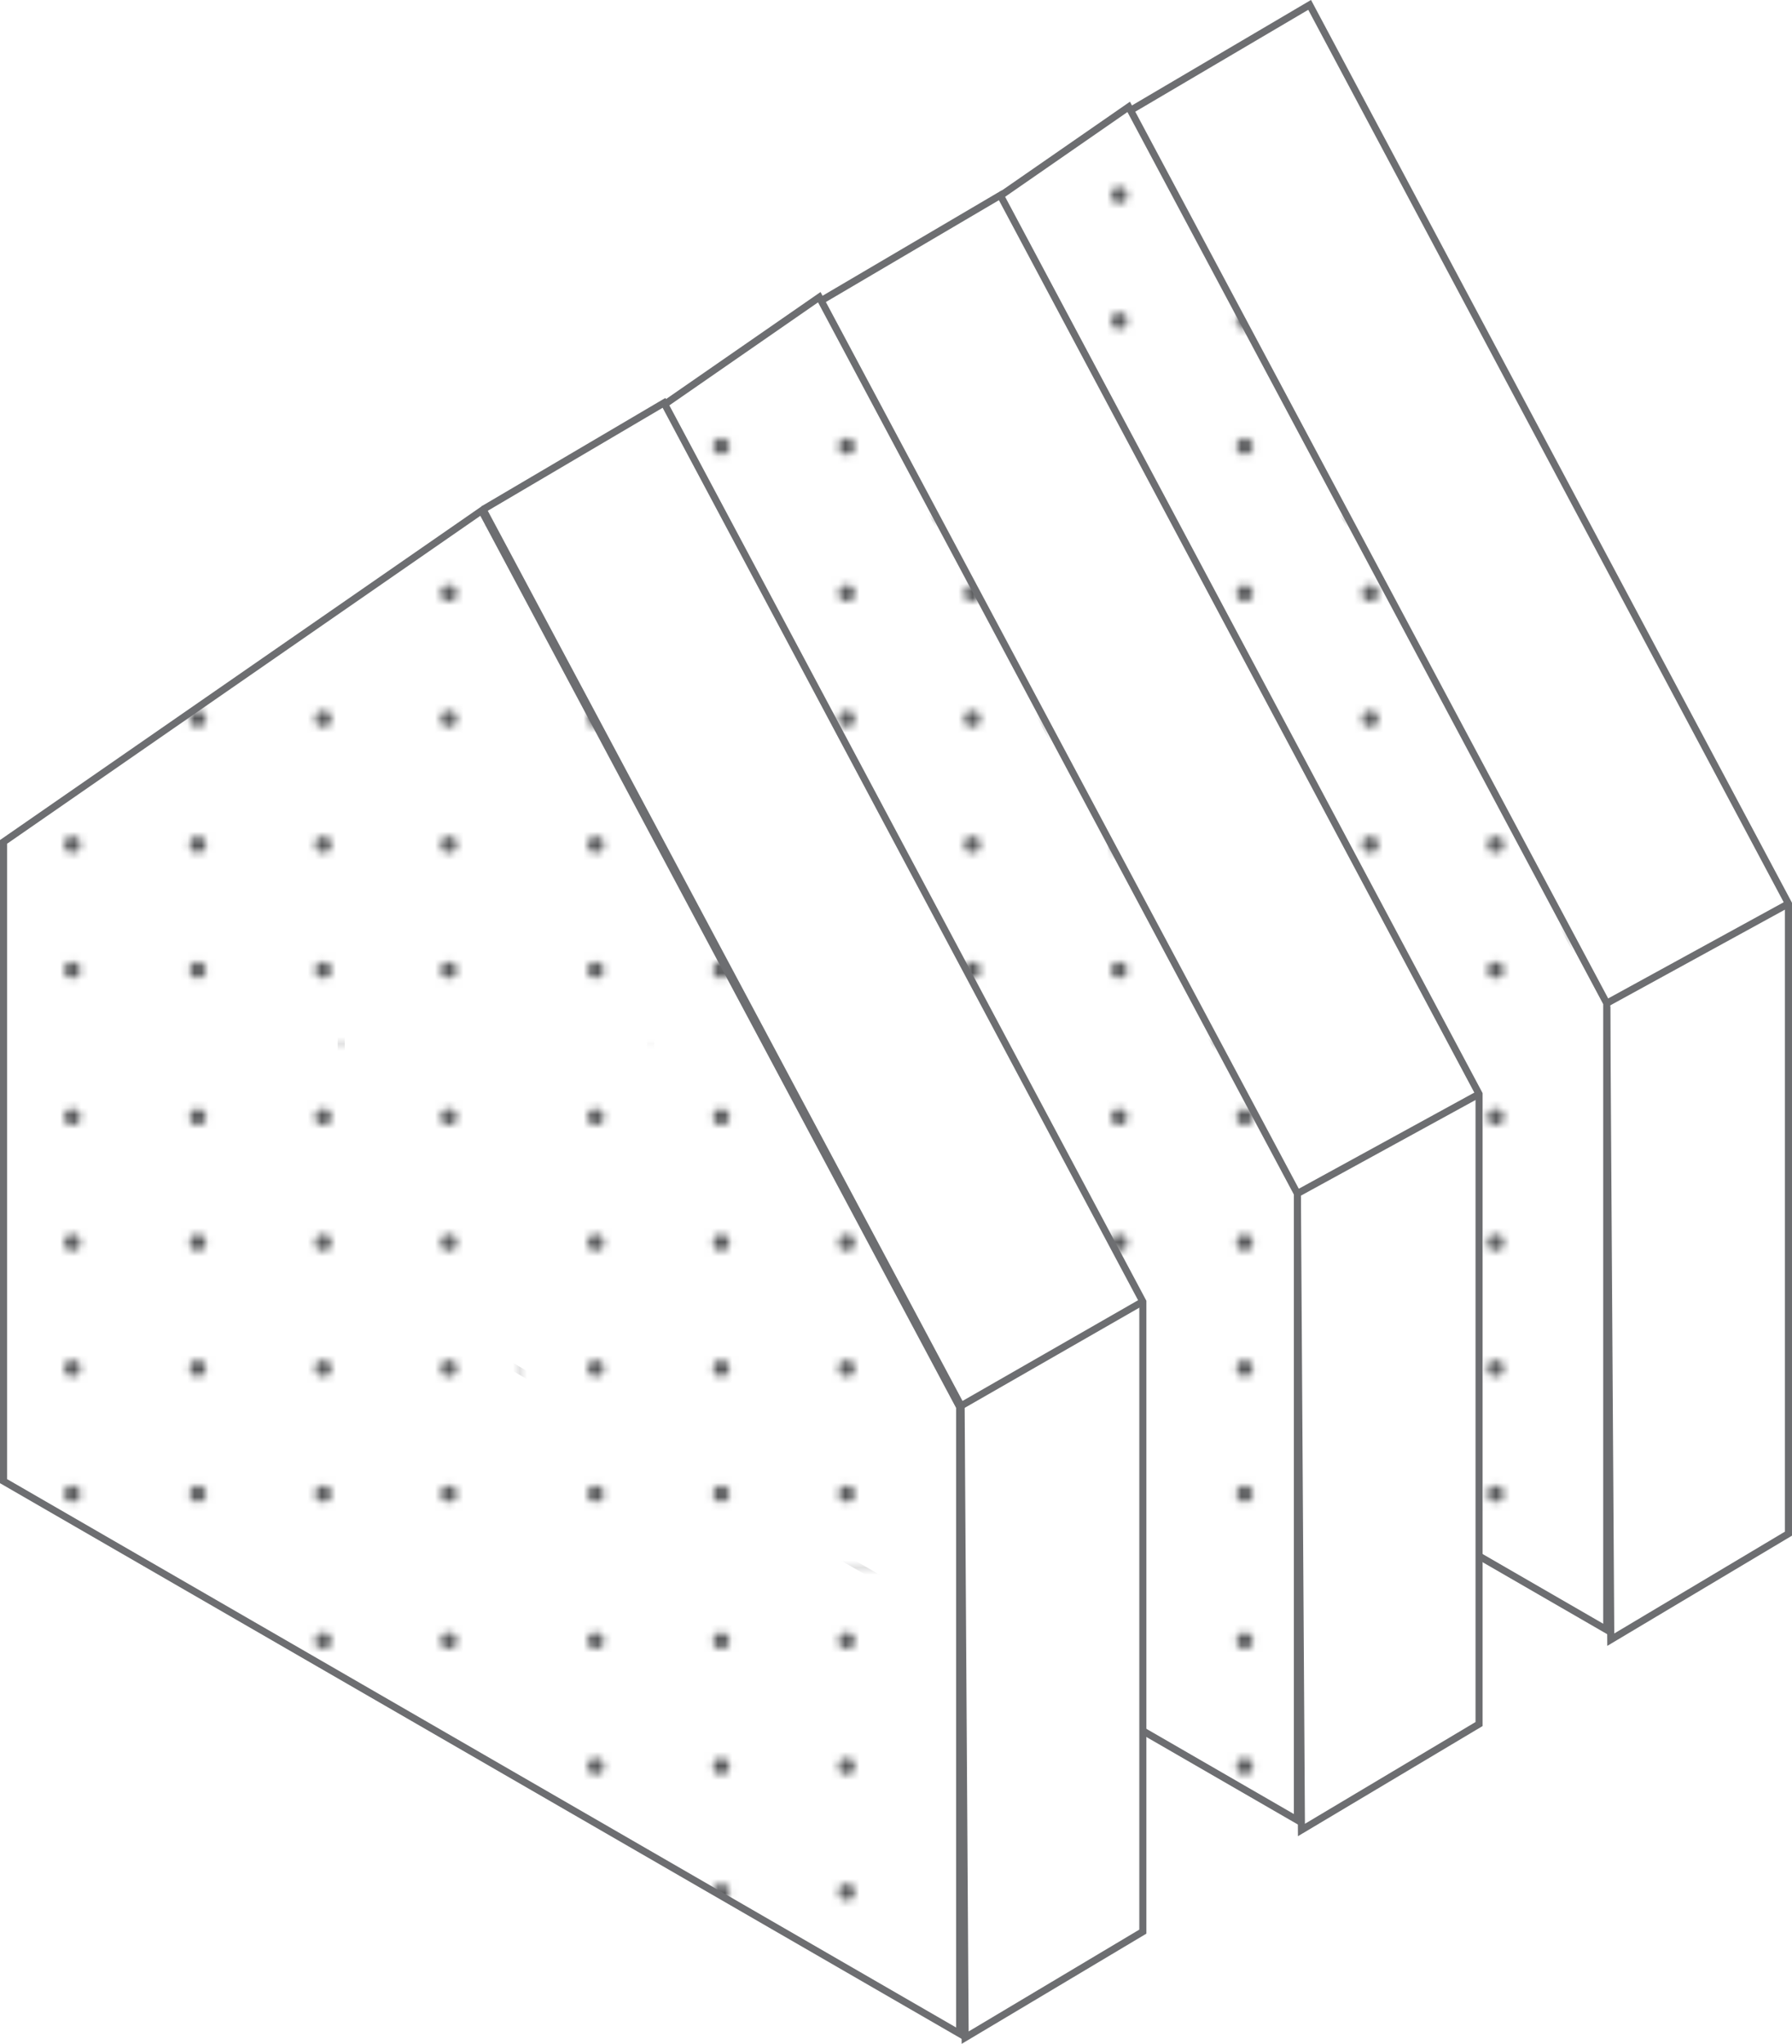 <?xml version="1.0" encoding="UTF-8"?> <svg xmlns="http://www.w3.org/2000/svg" xmlns:xlink="http://www.w3.org/1999/xlink" viewBox="0 0 253.33 288.77"><defs><style> .cls-1 { fill: none; } .cls-2, .cls-4 { fill: #fff; } .cls-3 { fill: #58595b; } .cls-4, .cls-5 { stroke: #6d6e71; stroke-miterlimit: 10; } .cls-5 { fill: url(#New_Pattern_3); } </style><pattern id="New_Pattern_3" data-name="New Pattern 3" width="73.8" height="73.8" patternUnits="userSpaceOnUse" viewBox="0 0 73.8 73.8"><rect class="cls-1" width="73.8" height="73.8"></rect><rect class="cls-2" width="73.8" height="73.8"></rect><circle class="cls-3" cx="10.22" cy="9.83" r="1.16"></circle><circle class="cls-3" cx="27.96" cy="9.83" r="1.16"></circle><circle class="cls-3" cx="45.71" cy="9.83" r="1.16"></circle><circle class="cls-3" cx="63.45" cy="9.83" r="1.16"></circle><circle class="cls-3" cx="10.22" cy="27.57" r="1.16"></circle><circle class="cls-3" cx="10.22" cy="45.32" r="1.16"></circle><circle class="cls-3" cx="10.22" cy="63.06" r="1.16"></circle><circle class="cls-3" cx="27.96" cy="27.57" r="1.16"></circle><circle class="cls-3" cx="27.96" cy="45.32" r="1.16"></circle><circle class="cls-3" cx="27.96" cy="63.06" r="1.16"></circle><circle class="cls-3" cx="45.71" cy="27.57" r="1.16"></circle><circle class="cls-3" cx="45.71" cy="45.32" r="1.16"></circle><circle class="cls-3" cx="45.71" cy="63.06" r="1.16"></circle><circle class="cls-3" cx="63.45" cy="27.57" r="1.16"></circle><circle class="cls-3" cx="63.45" cy="45.32" r="1.16"></circle><circle class="cls-3" cx="63.45" cy="63.06" r="1.16"></circle></pattern></defs><title>icon-sanierung</title><g id="Layer_2" data-name="Layer 2"><g id="Layer_1-2" data-name="Layer 1"><g><g><polyline class="cls-4" points="159.56 15.75 227.14 142.41 227.71 231.67 252.83 216.69 252.83 127.68 185.14 0.69 159.56 15.75"></polyline><polygon class="cls-5" points="91.98 152.23 227.14 230.28 227.14 141.75 159.56 15.1 91.98 61.9 91.98 152.23"></polygon></g><g><polyline class="cls-4" points="115.82 42.64 183.41 169.3 183.98 258.56 209.09 243.59 209.09 154.57 141.41 27.59 115.82 42.64"></polyline><polygon class="cls-5" points="48.24 179.12 183.41 257.17 183.41 168.65 115.82 41.99 48.24 88.79 48.24 179.12"></polygon></g><g><polygon class="cls-5" points="0.5 209.27 135.66 287.33 135.66 198.8 68.08 72.15 0.5 118.95 0.5 209.27"></polygon><polyline class="cls-4" points="68.29 71.98 135.87 198.63 136.44 287.9 161.56 272.92 161.56 183.91 93.87 56.92 68.29 71.98"></polyline></g><line class="cls-5" x1="135.87" y1="198.63" x2="161.56" y2="183.9"></line><line class="cls-5" x1="183.4" y1="168.64" x2="209.1" y2="154.57"></line><line class="cls-5" x1="227.14" y1="141.75" x2="252.83" y2="127.68"></line></g></g></g></svg> 
